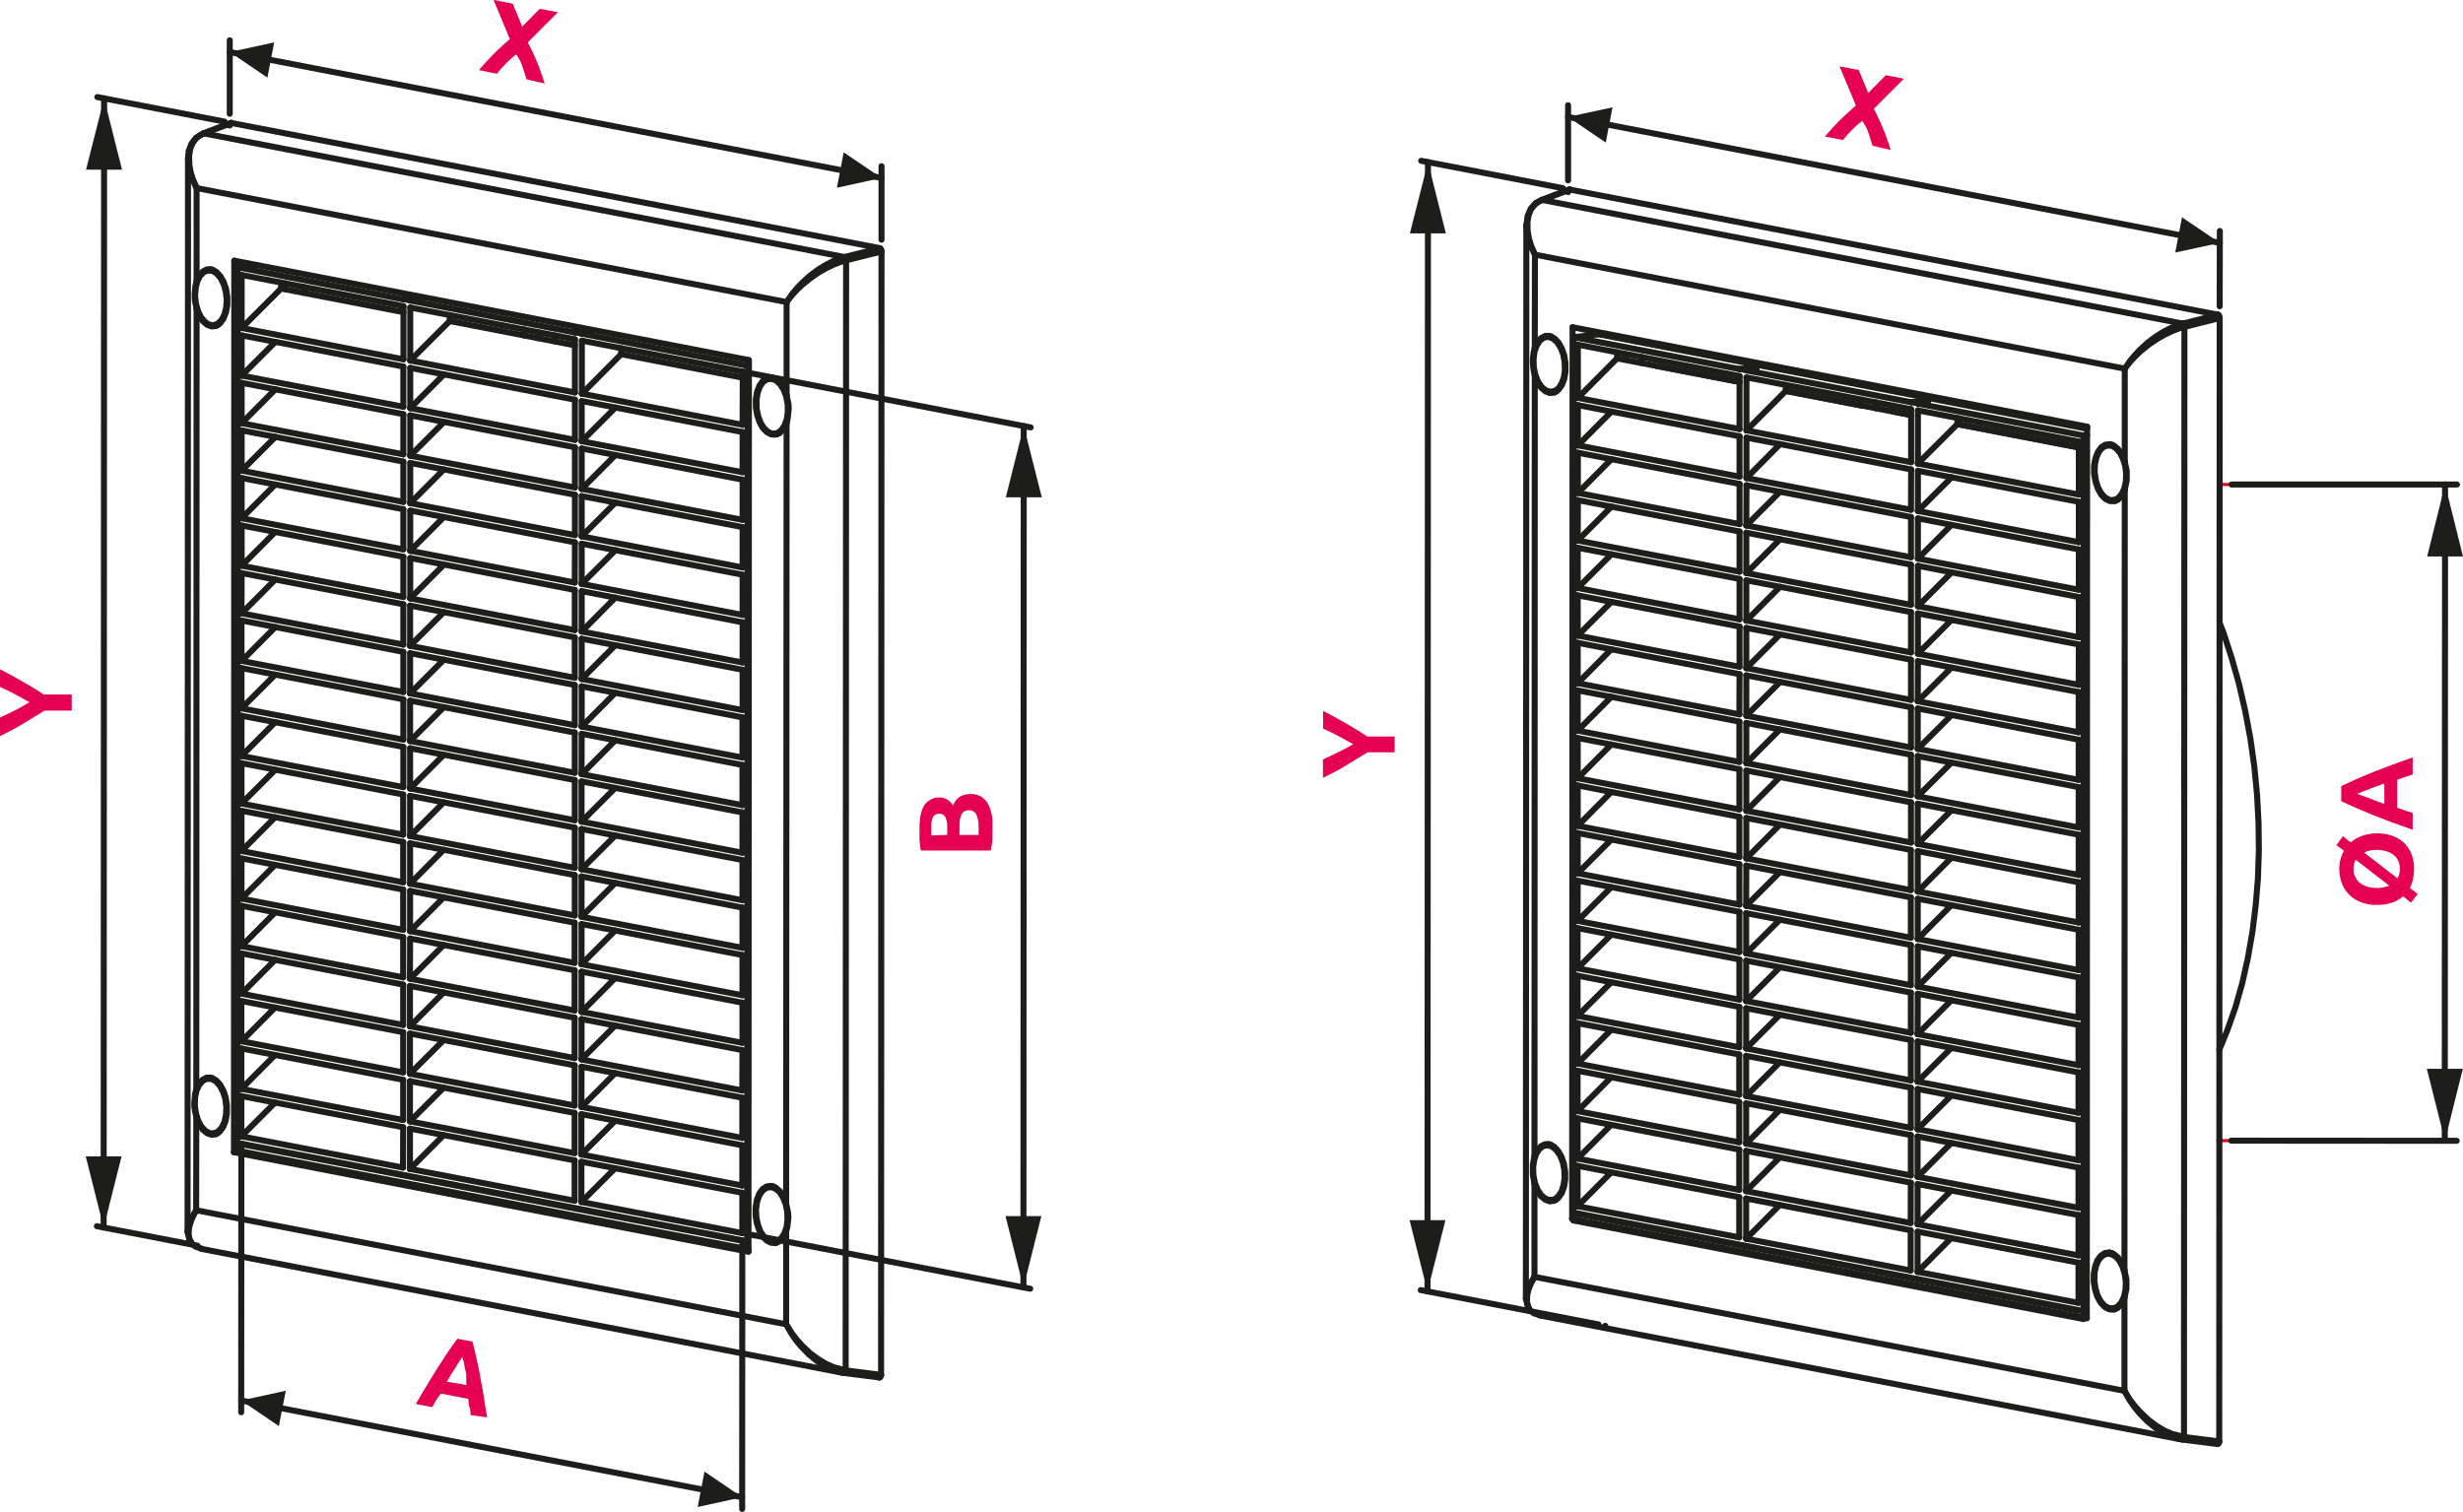 <svg xmlns="http://www.w3.org/2000/svg" width="57.67mm" height="35.41mm" viewBox="0 0 163.48 100.37"><defs><style>.cls-1{fill:#e50051;}.cls-2,.cls-4{fill:none;stroke-linecap:round;stroke-linejoin:round;}.cls-2{stroke:#1d1d1b;stroke-width:0.4px;}.cls-3{fill:#1d1d1b;}.cls-4{stroke:#e30c13;stroke-width:0.21px;}</style></defs><g id="Warstwa_2" data-name="Warstwa 2"><g id="Warstwa_1-2" data-name="Warstwa 1"><path class="cls-1" d="M3,47.67l-1-.55c-.32-.17-.65-.33-1-.48V45.46c.52.26,1,.53,1.49.81s1,.58,1.45.89H5.81v1.07H4c-.48.31-1,.61-1.45.89s-1,.55-1.5.81V48.69c.33-.15.66-.31,1-.48A10.33,10.33,0,0,0,3,47.67Z" transform="translate(-1.05 -1.06)"/><line class="cls-2" x1="13.11" y1="82.69" x2="6.43" y2="81.4"/><line class="cls-2" x1="14.91" y1="8.07" x2="6.46" y2="6.44"/><line class="cls-2" x1="6.88" y1="81.49" x2="6.91" y2="6.52"/><polyline class="cls-3" points="6.88 81.49 8.07 76.76 5.69 76.76"/><polyline class="cls-3" points="6.91 6.53 5.71 11.26 8.1 11.26"/><line class="cls-2" x1="58.36" y1="91.44" x2="58.36" y2="91.44"/><line class="cls-2" x1="15.36" y1="8.16" x2="15.36" y2="8.16"/><path class="cls-1" d="M36,6.32c-.09-.28-.18-.57-.28-.87a2.88,2.88,0,0,0-.41-.78l-.3.24-.36.34-.36.38c-.11.13-.19.24-.25.32l-1.2-.24c.27-.32.57-.65.91-1s.72-.69,1.14-1.06l-1.08-2.6,1.27.25.63,1.52,1.17-1.18,1.2.23-2,2a16.7,16.7,0,0,1,.72,1.56c.17.47.31.85.4,1.17Z" transform="translate(-1.05 -1.06)"/><line class="cls-2" x1="15.25" y1="7.55" x2="15.25" y2="2.67"/><line class="cls-2" x1="58.51" y1="15.91" x2="58.51" y2="11.03"/><line class="cls-2" x1="15.25" y1="3.45" x2="58.51" y2="11.81"/><polyline class="cls-3" points="15.25 3.45 17.75 5.15 18.2 2.81"/><polyline class="cls-3" points="58.51 11.81 56 10.11 55.55 12.46"/><line class="cls-2" x1="15.25" y1="8.33" x2="15.25" y2="8.33"/><line class="cls-2" x1="58.51" y1="16.69" x2="58.51" y2="16.69"/><path class="cls-1" d="M66.92,55.94q0,.39,0,.78a4.65,4.65,0,0,1-.11.8H62.17a7.07,7.07,0,0,1-.09-.72c0-.26,0-.5,0-.73a5.31,5.31,0,0,1,.06-.83,2.44,2.44,0,0,1,.22-.66,1.21,1.21,0,0,1,.42-.42,1.15,1.15,0,0,1,.64-.16,1,1,0,0,1,.89.55,1.15,1.15,0,0,1,.47-.62,1.47,1.47,0,0,1,.67-.16,1.27,1.27,0,0,1,1.12.55A2.85,2.85,0,0,1,66.92,55.94Zm-3,.54V56a1.51,1.51,0,0,0-.13-.71.44.44,0,0,0-.41-.21.41.41,0,0,0-.4.22,1.37,1.37,0,0,0-.12.64v.3c0,.1,0,.2,0,.28Zm.81,0H66a2,2,0,0,0,0-.25,2.91,2.91,0,0,0,0-.31,1.89,1.89,0,0,0-.14-.77.51.51,0,0,0-.51-.3.51.51,0,0,0-.47.25,1.51,1.51,0,0,0-.14.71Z" transform="translate(-1.05 -1.06)"/><line class="cls-2" x1="49.72" y1="81.94" x2="68.38" y2="85.55"/><line class="cls-2" x1="49.75" y1="24.76" x2="68.41" y2="28.37"/><line class="cls-2" x1="67.93" y1="85.46" x2="67.95" y2="28.28"/><polyline class="cls-3" points="67.93 85.46 69.12 80.73 66.74 80.73"/><polyline class="cls-3" points="67.95 28.28 66.76 33.01 69.15 33.01"/><line class="cls-2" x1="49.27" y1="81.86" x2="49.27" y2="81.86"/><line class="cls-2" x1="49.29" y1="24.67" x2="49.29" y2="24.67"/><path class="cls-1" d="M32.28,95c0-.18,0-.36-.07-.54s-.05-.36-.08-.54l-1.82-.35L30,94l-.26.47-1.09-.21c.27-.47.53-.9.77-1.3s.47-.77.69-1.12l.65-1c.22-.31.43-.62.65-.91l1,.19c.09.36.18.72.26,1.09s.17.75.24,1.16.16.83.23,1.29.16,1,.24,1.49Zm-.57-3.86c0,.06-.08.15-.15.26s-.15.23-.23.37l-.3.47-.32.54L32,93,32,92.39c0-.19-.07-.37-.1-.54s-.05-.31-.08-.43A2.6,2.6,0,0,0,31.71,91.12Z" transform="translate(-1.05 -1.06)"/><line class="cls-2" x1="49.27" y1="82.64" x2="49.26" y2="100.17"/><line class="cls-2" x1="16.02" y1="76.21" x2="16.01" y2="93.75"/><line class="cls-2" x1="49.26" y1="99.39" x2="16.01" y2="92.97"/><polyline class="cls-3" points="49.26 99.39 46.76 97.69 46.31 100.04"/><polyline class="cls-3" points="16.01 92.97 18.51 94.67 18.97 92.32"/><line class="cls-2" x1="49.27" y1="81.86" x2="49.27" y2="81.86"/><line class="cls-2" x1="16.02" y1="75.43" x2="16.02" y2="75.43"/><line class="cls-2" x1="14.18" y1="21.59" x2="14.49" y2="21.56"/><line class="cls-2" x1="14.15" y1="17.92" x2="13.84" y2="17.94"/><line class="cls-2" x1="14.15" y1="75.25" x2="14.46" y2="75.22"/><line class="cls-2" x1="14.12" y1="71.58" x2="13.81" y2="71.6"/><line class="cls-2" x1="51.4" y1="82.45" x2="51.71" y2="82.41"/><line class="cls-2" x1="51.37" y1="78.77" x2="51.06" y2="78.8"/><line class="cls-2" x1="51.42" y1="28.79" x2="51.73" y2="28.75"/><line class="cls-2" x1="51.39" y1="25.11" x2="51.08" y2="25.14"/><polyline class="cls-2" points="54.55 90.52 55.05 90.83 55.58 91.03 56.08 91.14"/><line class="cls-2" x1="13.35" y1="82.9" x2="55.87" y2="91.12"/><line class="cls-2" x1="55.99" y1="91.14" x2="58.37" y2="91.44"/><polyline class="cls-2" points="12.53 10.02 12.53 10.03 12.48 10.56"/><polyline class="cls-2" points="13.49 8.86 13.01 9.14 12.7 9.55 12.53 10.02"/><line class="cls-2" x1="12.48" y1="10.55" x2="12.45" y2="81.78"/><line class="cls-2" x1="15.32" y1="8.16" x2="13.47" y2="8.86"/><line class="cls-2" x1="12.45" y1="81.78" x2="12.59" y2="82.37"/><polyline class="cls-2" points="14.99 19.39 14.86 18.9 14.66 18.48 14.4 18.17 14.12 17.98 13.82 17.94 13.54 18.05 13.29 18.3 13.1 18.66 12.99 19.11 12.95 19.62 13 20.14 13.14 20.63 13.34 21.05 13.6 21.36 13.88 21.55 14.18 21.59 14.46 21.48 14.71 21.23 14.9 20.87 15.01 20.42 15.05 19.91 14.99 19.39"/><polyline class="cls-2" points="14.34 71.79 14.05 71.63 13.75 71.61 13.47 71.74 13.23 72.01 13.05 72.39 12.95 72.85 12.93 73.36 13 73.88 13.14 74.36 13.35 74.76 13.62 75.06 13.91 75.22 14.2 75.24 14.48 75.11 14.72 74.85 14.9 74.47 15 74 15.02 73.49 14.96 72.97 14.81 72.49 14.6 72.09 14.34 71.79"/><polyline class="cls-2" points="38.62 22.15 39.27 22.08 38.81 21.99"/><line class="cls-2" x1="38.16" y1="22.07" x2="27.23" y2="19.95"/><line class="cls-2" x1="27.23" y1="19.95" x2="27.89" y2="19.88"/><line class="cls-2" x1="27.89" y1="19.88" x2="27.43" y2="19.79"/><polyline class="cls-2" points="26.78 19.87 15.78 17.74 17.05 17.59"/><polyline class="cls-2" points="49.7 24.27 49.62 24.28 38.62 22.15"/><polyline class="cls-2" points="49.68 82.92 49.59 82.92 49.62 24.28"/><line class="cls-2" x1="38.62" y1="22.61" x2="49.3" y2="24.67"/><line class="cls-2" x1="38.62" y1="26.13" x2="38.62" y2="22.61"/><line class="cls-2" x1="49.29" y1="28.2" x2="38.62" y2="26.13"/><line class="cls-2" x1="49.29" y1="28.2" x2="49.3" y2="24.67"/><line class="cls-2" x1="38.62" y1="26.62" x2="49.29" y2="28.68"/><line class="cls-2" x1="38.61" y1="29.29" x2="38.61" y2="26.62"/><line class="cls-2" x1="49.29" y1="31.35" x2="38.61" y2="29.29"/><line class="cls-2" x1="49.29" y1="31.35" x2="49.29" y2="28.68"/><line class="cls-2" x1="38.61" y1="29.77" x2="49.29" y2="31.84"/><line class="cls-2" x1="38.61" y1="32.45" x2="38.61" y2="29.77"/><line class="cls-2" x1="49.29" y1="34.51" x2="38.61" y2="32.45"/><line class="cls-2" x1="49.29" y1="34.51" x2="49.29" y2="31.84"/><line class="cls-2" x1="38.61" y1="32.93" x2="49.29" y2="34.99"/><line class="cls-2" x1="38.61" y1="35.6" x2="38.61" y2="32.93"/><line class="cls-2" x1="49.29" y1="37.67" x2="38.61" y2="35.6"/><line class="cls-2" x1="49.29" y1="37.67" x2="49.29" y2="34.99"/><line class="cls-2" x1="38.61" y1="36.09" x2="49.29" y2="38.15"/><line class="cls-2" x1="38.61" y1="38.76" x2="38.61" y2="36.09"/><line class="cls-2" x1="49.29" y1="40.82" x2="38.61" y2="38.76"/><line class="cls-2" x1="49.29" y1="40.82" x2="49.29" y2="38.15"/><line class="cls-2" x1="38.61" y1="39.24" x2="49.29" y2="41.31"/><line class="cls-2" x1="38.61" y1="41.92" x2="38.61" y2="39.24"/><line class="cls-2" x1="49.29" y1="43.98" x2="38.61" y2="41.92"/><line class="cls-2" x1="49.29" y1="43.98" x2="49.29" y2="41.31"/><line class="cls-2" x1="38.61" y1="42.4" x2="49.29" y2="44.46"/><line class="cls-2" x1="38.61" y1="45.07" x2="38.61" y2="42.4"/><line class="cls-2" x1="49.29" y1="47.14" x2="38.61" y2="45.07"/><line class="cls-2" x1="49.29" y1="47.14" x2="49.29" y2="44.46"/><line class="cls-2" x1="38.61" y1="45.56" x2="49.28" y2="47.62"/><line class="cls-2" x1="38.61" y1="48.23" x2="38.61" y2="45.56"/><line class="cls-2" x1="49.28" y1="50.29" x2="38.61" y2="48.23"/><line class="cls-2" x1="49.28" y1="50.29" x2="49.28" y2="47.62"/><line class="cls-2" x1="38.61" y1="48.71" x2="49.28" y2="50.78"/><line class="cls-2" x1="38.6" y1="51.39" x2="38.61" y2="48.71"/><line class="cls-2" x1="49.28" y1="53.45" x2="38.6" y2="51.39"/><line class="cls-2" x1="49.28" y1="53.45" x2="49.28" y2="50.78"/><line class="cls-2" x1="38.6" y1="51.87" x2="49.28" y2="53.93"/><line class="cls-2" x1="38.6" y1="54.54" x2="38.6" y2="51.87"/><line class="cls-2" x1="49.28" y1="56.61" x2="38.6" y2="54.54"/><line class="cls-2" x1="49.28" y1="56.61" x2="49.28" y2="53.93"/><line class="cls-2" x1="38.6" y1="55.03" x2="49.28" y2="57.09"/><line class="cls-2" x1="38.6" y1="57.7" x2="38.6" y2="55.03"/><line class="cls-2" x1="49.28" y1="59.76" x2="38.6" y2="57.7"/><line class="cls-2" x1="49.28" y1="59.76" x2="49.28" y2="57.09"/><line class="cls-2" x1="38.6" y1="58.18" x2="49.28" y2="60.25"/><line class="cls-2" x1="38.6" y1="60.85" x2="38.6" y2="58.18"/><line class="cls-2" x1="49.28" y1="62.92" x2="38.6" y2="60.86"/><line class="cls-2" x1="49.28" y1="62.92" x2="49.28" y2="60.24"/><line class="cls-2" x1="38.6" y1="61.34" x2="49.28" y2="63.4"/><line class="cls-2" x1="38.6" y1="64.01" x2="38.6" y2="61.34"/><line class="cls-2" x1="49.28" y1="66.07" x2="38.6" y2="64.01"/><line class="cls-2" x1="49.28" y1="66.07" x2="49.28" y2="63.4"/><line class="cls-2" x1="38.6" y1="64.5" x2="49.28" y2="66.56"/><line class="cls-2" x1="38.6" y1="67.17" x2="38.6" y2="64.5"/><line class="cls-2" x1="49.28" y1="69.23" x2="38.6" y2="67.17"/><line class="cls-2" x1="49.28" y1="69.23" x2="49.28" y2="66.56"/><line class="cls-2" x1="38.6" y1="67.65" x2="49.28" y2="69.71"/><line class="cls-2" x1="38.6" y1="70.32" x2="38.6" y2="67.65"/><line class="cls-2" x1="49.27" y1="72.39" x2="38.6" y2="70.33"/><line class="cls-2" x1="49.27" y1="72.39" x2="49.28" y2="69.72"/><line class="cls-2" x1="38.6" y1="70.81" x2="49.27" y2="72.87"/><line class="cls-2" x1="38.59" y1="73.48" x2="38.6" y2="70.81"/><line class="cls-2" x1="49.27" y1="75.54" x2="38.6" y2="73.48"/><line class="cls-2" x1="49.27" y1="75.54" x2="49.27" y2="72.87"/><line class="cls-2" x1="38.59" y1="73.96" x2="49.27" y2="76.03"/><line class="cls-2" x1="38.59" y1="76.64" x2="38.59" y2="73.96"/><line class="cls-2" x1="49.27" y1="78.7" x2="38.59" y2="76.64"/><line class="cls-2" x1="49.27" y1="78.7" x2="49.27" y2="76.03"/><line class="cls-2" x1="38.59" y1="77.12" x2="49.27" y2="79.18"/><line class="cls-2" x1="38.59" y1="79.79" x2="38.59" y2="77.12"/><line class="cls-2" x1="49.27" y1="81.86" x2="38.59" y2="79.79"/><line class="cls-2" x1="49.27" y1="81.86" x2="49.27" y2="79.18"/><line class="cls-2" x1="49.27" y1="82.37" x2="49.27" y2="82.34"/><line class="cls-2" x1="16.02" y1="75.92" x2="49.27" y2="82.34"/><line class="cls-2" x1="16.02" y1="75.95" x2="16.02" y2="75.92"/><line class="cls-2" x1="49.27" y1="82.37" x2="16.02" y2="75.95"/><line class="cls-2" x1="38.16" y1="26.05" x2="38.16" y2="22.52"/><line class="cls-2" x1="27.23" y1="20.41" x2="38.16" y2="22.52"/><line class="cls-2" x1="27.23" y1="20.41" x2="27.23" y2="23.93"/><line class="cls-2" x1="38.16" y1="26.05" x2="27.23" y2="23.93"/><line class="cls-2" x1="38.16" y1="29.2" x2="38.16" y2="26.53"/><line class="cls-2" x1="27.23" y1="24.42" x2="38.16" y2="26.53"/><line class="cls-2" x1="27.23" y1="24.42" x2="27.23" y2="27.09"/><line class="cls-2" x1="38.16" y1="29.2" x2="27.23" y2="27.09"/><line class="cls-2" x1="38.16" y1="32.36" x2="38.16" y2="29.69"/><line class="cls-2" x1="27.23" y1="27.57" x2="38.16" y2="29.69"/><line class="cls-2" x1="27.23" y1="27.57" x2="27.23" y2="30.25"/><line class="cls-2" x1="38.16" y1="32.36" x2="27.23" y2="30.25"/><line class="cls-2" x1="38.16" y1="35.52" x2="38.16" y2="32.84"/><line class="cls-2" x1="27.23" y1="30.73" x2="38.16" y2="32.84"/><line class="cls-2" x1="27.23" y1="30.73" x2="27.23" y2="33.4"/><line class="cls-2" x1="38.16" y1="35.52" x2="27.23" y2="33.4"/><line class="cls-2" x1="38.15" y1="38.67" x2="38.16" y2="36"/><line class="cls-2" x1="27.23" y1="33.89" x2="38.16" y2="36"/><line class="cls-2" x1="27.23" y1="33.89" x2="27.23" y2="36.56"/><line class="cls-2" x1="38.15" y1="38.67" x2="27.23" y2="36.56"/><line class="cls-2" x1="38.15" y1="41.83" x2="38.15" y2="39.16"/><line class="cls-2" x1="27.23" y1="37.04" x2="38.15" y2="39.16"/><line class="cls-2" x1="27.23" y1="37.04" x2="27.23" y2="39.72"/><line class="cls-2" x1="38.15" y1="41.83" x2="27.22" y2="39.72"/><line class="cls-2" x1="38.15" y1="44.99" x2="38.15" y2="42.31"/><line class="cls-2" x1="27.22" y1="40.2" x2="38.15" y2="42.31"/><line class="cls-2" x1="27.22" y1="40.2" x2="27.22" y2="42.87"/><line class="cls-2" x1="38.15" y1="44.99" x2="27.22" y2="42.87"/><line class="cls-2" x1="38.15" y1="48.14" x2="38.15" y2="45.47"/><line class="cls-2" x1="27.22" y1="43.36" x2="38.15" y2="45.47"/><line class="cls-2" x1="27.22" y1="43.36" x2="27.22" y2="46.03"/><line class="cls-2" x1="38.15" y1="48.14" x2="27.22" y2="46.03"/><line class="cls-2" x1="38.15" y1="51.3" x2="38.15" y2="48.62"/><line class="cls-2" x1="27.22" y1="46.51" x2="38.15" y2="48.63"/><line class="cls-2" x1="27.22" y1="46.51" x2="27.22" y2="49.19"/><line class="cls-2" x1="38.15" y1="51.3" x2="27.22" y2="49.19"/><line class="cls-2" x1="38.15" y1="54.45" x2="38.15" y2="51.78"/><line class="cls-2" x1="27.22" y1="49.67" x2="38.15" y2="51.78"/><line class="cls-2" x1="27.22" y1="49.67" x2="27.22" y2="52.34"/><line class="cls-2" x1="38.15" y1="54.45" x2="27.22" y2="52.34"/><line class="cls-2" x1="38.15" y1="57.61" x2="38.15" y2="54.94"/><line class="cls-2" x1="27.22" y1="52.83" x2="38.15" y2="54.94"/><line class="cls-2" x1="27.22" y1="52.83" x2="27.22" y2="55.5"/><line class="cls-2" x1="38.15" y1="57.61" x2="27.22" y2="55.5"/><line class="cls-2" x1="38.15" y1="60.77" x2="38.15" y2="58.09"/><line class="cls-2" x1="27.22" y1="55.98" x2="38.15" y2="58.09"/><line class="cls-2" x1="27.22" y1="55.98" x2="27.22" y2="58.66"/><line class="cls-2" x1="38.15" y1="60.77" x2="27.22" y2="58.66"/><line class="cls-2" x1="38.14" y1="63.92" x2="38.14" y2="61.25"/><line class="cls-2" x1="27.22" y1="59.14" x2="38.14" y2="61.25"/><line class="cls-2" x1="27.22" y1="59.14" x2="27.22" y2="61.81"/><line class="cls-2" x1="38.14" y1="63.92" x2="27.22" y2="61.81"/><line class="cls-2" x1="38.14" y1="67.08" x2="38.14" y2="64.41"/><line class="cls-2" x1="27.22" y1="62.3" x2="38.14" y2="64.41"/><line class="cls-2" x1="27.22" y1="62.3" x2="27.21" y2="64.97"/><line class="cls-2" x1="38.14" y1="67.08" x2="27.21" y2="64.97"/><line class="cls-2" x1="38.14" y1="70.24" x2="38.14" y2="67.56"/><line class="cls-2" x1="27.21" y1="65.45" x2="38.14" y2="67.56"/><line class="cls-2" x1="27.21" y1="65.45" x2="27.21" y2="68.13"/><line class="cls-2" x1="38.14" y1="70.24" x2="27.21" y2="68.13"/><line class="cls-2" x1="38.14" y1="73.39" x2="38.14" y2="70.72"/><line class="cls-2" x1="27.21" y1="68.61" x2="38.14" y2="70.72"/><line class="cls-2" x1="27.21" y1="68.61" x2="27.21" y2="71.28"/><line class="cls-2" x1="38.14" y1="73.39" x2="27.21" y2="71.28"/><line class="cls-2" x1="38.14" y1="76.55" x2="38.14" y2="73.88"/><line class="cls-2" x1="27.21" y1="71.77" x2="38.14" y2="73.88"/><line class="cls-2" x1="27.21" y1="71.77" x2="27.21" y2="74.44"/><line class="cls-2" x1="38.14" y1="76.55" x2="27.21" y2="74.44"/><line class="cls-2" x1="38.14" y1="79.71" x2="38.14" y2="77.03"/><line class="cls-2" x1="27.21" y1="74.92" x2="38.14" y2="77.03"/><line class="cls-2" x1="27.21" y1="74.92" x2="27.21" y2="77.6"/><line class="cls-2" x1="38.14" y1="79.71" x2="27.21" y2="77.6"/><line class="cls-2" x1="15.78" y1="17.74" x2="15.75" y2="76.38"/><line class="cls-2" x1="26.78" y1="19.85" x2="26.78" y2="19.87"/><line class="cls-2" x1="27.23" y1="19.94" x2="26.78" y2="19.85"/><line class="cls-2" x1="27.23" y1="19.94" x2="27.23" y2="19.95"/><line class="cls-2" x1="38.16" y1="22.07" x2="38.16" y2="22.05"/><line class="cls-2" x1="38.62" y1="22.14" x2="38.16" y2="22.05"/><line class="cls-2" x1="38.62" y1="22.15" x2="38.62" y2="22.14"/><line class="cls-2" x1="15.75" y1="76.38" x2="49.59" y2="82.92"/><line class="cls-2" x1="26.78" y1="23.85" x2="16.04" y2="21.77"/><line class="cls-2" x1="26.78" y1="20.32" x2="26.78" y2="23.85"/><line class="cls-2" x1="16.04" y1="18.25" x2="26.78" y2="20.32"/><line class="cls-2" x1="16.04" y1="21.77" x2="16.04" y2="18.25"/><line class="cls-2" x1="26.77" y1="27" x2="16.04" y2="24.93"/><line class="cls-2" x1="26.77" y1="24.33" x2="26.77" y2="27"/><line class="cls-2" x1="16.04" y1="22.26" x2="26.77" y2="24.33"/><line class="cls-2" x1="16.04" y1="24.93" x2="16.04" y2="22.26"/><line class="cls-2" x1="26.77" y1="30.16" x2="16.04" y2="28.09"/><line class="cls-2" x1="26.77" y1="27.49" x2="26.77" y2="30.16"/><line class="cls-2" x1="16.04" y1="25.41" x2="26.77" y2="27.49"/><line class="cls-2" x1="16.04" y1="28.09" x2="16.04" y2="25.41"/><line class="cls-2" x1="26.77" y1="33.32" x2="16.04" y2="31.24"/><line class="cls-2" x1="26.77" y1="30.64" x2="26.77" y2="33.32"/><line class="cls-2" x1="16.04" y1="28.57" x2="26.77" y2="30.64"/><line class="cls-2" x1="16.04" y1="31.24" x2="16.04" y2="28.57"/><line class="cls-2" x1="26.77" y1="36.47" x2="16.04" y2="34.4"/><line class="cls-2" x1="26.77" y1="33.8" x2="26.77" y2="36.47"/><line class="cls-2" x1="16.04" y1="31.73" x2="26.77" y2="33.8"/><line class="cls-2" x1="16.04" y1="34.4" x2="16.04" y2="31.72"/><line class="cls-2" x1="26.77" y1="39.63" x2="16.03" y2="37.55"/><line class="cls-2" x1="26.77" y1="36.96" x2="26.77" y2="39.63"/><line class="cls-2" x1="16.04" y1="34.88" x2="26.77" y2="36.96"/><line class="cls-2" x1="16.04" y1="37.55" x2="16.04" y2="34.88"/><line class="cls-2" x1="26.77" y1="42.79" x2="16.03" y2="40.71"/><line class="cls-2" x1="26.77" y1="40.11" x2="26.77" y2="42.79"/><line class="cls-2" x1="16.04" y1="38.04" x2="26.77" y2="40.11"/><line class="cls-2" x1="16.03" y1="40.71" x2="16.04" y2="38.04"/><line class="cls-2" x1="26.77" y1="45.94" x2="16.03" y2="43.87"/><line class="cls-2" x1="26.77" y1="43.27" x2="26.77" y2="45.94"/><line class="cls-2" x1="16.03" y1="41.19" x2="26.77" y2="43.27"/><line class="cls-2" x1="16.03" y1="43.87" x2="16.03" y2="41.19"/><line class="cls-2" x1="26.77" y1="49.1" x2="16.03" y2="47.02"/><line class="cls-2" x1="26.77" y1="46.42" x2="26.77" y2="49.1"/><line class="cls-2" x1="16.03" y1="44.35" x2="26.77" y2="46.42"/><line class="cls-2" x1="16.03" y1="47.02" x2="16.03" y2="44.35"/><line class="cls-2" x1="26.77" y1="52.25" x2="16.03" y2="50.18"/><line class="cls-2" x1="26.77" y1="49.58" x2="26.77" y2="52.25"/><line class="cls-2" x1="16.03" y1="47.51" x2="26.77" y2="49.58"/><line class="cls-2" x1="16.03" y1="50.18" x2="16.03" y2="47.51"/><line class="cls-2" x1="26.76" y1="55.41" x2="16.03" y2="53.34"/><line class="cls-2" x1="26.76" y1="52.74" x2="26.76" y2="55.41"/><line class="cls-2" x1="16.03" y1="50.66" x2="26.76" y2="52.74"/><line class="cls-2" x1="16.03" y1="53.34" x2="16.03" y2="50.66"/><line class="cls-2" x1="26.76" y1="58.57" x2="16.03" y2="56.49"/><line class="cls-2" x1="26.76" y1="55.89" x2="26.76" y2="58.57"/><line class="cls-2" x1="16.03" y1="53.82" x2="26.76" y2="55.89"/><line class="cls-2" x1="16.03" y1="56.49" x2="16.03" y2="53.82"/><line class="cls-2" x1="26.76" y1="61.73" x2="16.03" y2="59.65"/><line class="cls-2" x1="26.76" y1="59.05" x2="26.76" y2="61.72"/><line class="cls-2" x1="16.03" y1="56.98" x2="26.76" y2="59.05"/><line class="cls-2" x1="16.03" y1="59.65" x2="16.03" y2="56.98"/><line class="cls-2" x1="26.76" y1="64.88" x2="16.03" y2="62.81"/><line class="cls-2" x1="26.76" y1="62.21" x2="26.76" y2="64.88"/><line class="cls-2" x1="16.03" y1="60.13" x2="26.76" y2="62.21"/><line class="cls-2" x1="16.03" y1="62.81" x2="16.03" y2="60.13"/><line class="cls-2" x1="26.76" y1="68.04" x2="16.02" y2="65.96"/><line class="cls-2" x1="26.76" y1="65.36" x2="26.76" y2="68.04"/><line class="cls-2" x1="16.03" y1="63.29" x2="26.76" y2="65.36"/><line class="cls-2" x1="16.02" y1="65.96" x2="16.03" y2="63.29"/><line class="cls-2" x1="26.76" y1="71.19" x2="16.02" y2="69.12"/><line class="cls-2" x1="26.76" y1="68.52" x2="26.76" y2="71.19"/><line class="cls-2" x1="16.02" y1="66.45" x2="26.76" y2="68.52"/><line class="cls-2" x1="16.02" y1="69.12" x2="16.02" y2="66.45"/><line class="cls-2" x1="26.76" y1="74.35" x2="16.02" y2="72.28"/><line class="cls-2" x1="26.76" y1="71.68" x2="26.76" y2="74.35"/><line class="cls-2" x1="16.02" y1="69.6" x2="26.76" y2="71.68"/><line class="cls-2" x1="16.02" y1="72.28" x2="16.02" y2="69.6"/><line class="cls-2" x1="26.75" y1="77.51" x2="16.02" y2="75.43"/><line class="cls-2" x1="26.76" y1="74.83" x2="26.75" y2="77.51"/><line class="cls-2" x1="16.02" y1="72.76" x2="26.76" y2="74.83"/><line class="cls-2" x1="16.02" y1="75.43" x2="16.02" y2="72.76"/><polyline class="cls-2" points="38.62 26.14 41.23 23.51 49.3 25.07"/><line class="cls-2" x1="38.61" y1="29.29" x2="40.85" y2="27.05"/><line class="cls-2" x1="38.61" y1="32.45" x2="40.85" y2="30.2"/><line class="cls-2" x1="38.61" y1="35.6" x2="40.85" y2="33.36"/><line class="cls-2" x1="38.61" y1="38.76" x2="40.85" y2="36.52"/><line class="cls-2" x1="38.61" y1="41.92" x2="40.84" y2="39.67"/><line class="cls-2" x1="38.61" y1="45.07" x2="40.84" y2="42.83"/><line class="cls-2" x1="38.61" y1="48.23" x2="40.84" y2="45.99"/><line class="cls-2" x1="38.61" y1="51.39" x2="40.84" y2="49.14"/><line class="cls-2" x1="38.6" y1="54.54" x2="40.84" y2="52.3"/><line class="cls-2" x1="38.6" y1="57.7" x2="40.84" y2="55.46"/><line class="cls-2" x1="38.6" y1="60.85" x2="40.84" y2="58.61"/><line class="cls-2" x1="38.6" y1="64.01" x2="40.83" y2="61.77"/><line class="cls-2" x1="38.6" y1="67.17" x2="40.83" y2="64.93"/><line class="cls-2" x1="38.6" y1="70.32" x2="40.83" y2="68.08"/><line class="cls-2" x1="38.6" y1="73.48" x2="40.83" y2="71.24"/><line class="cls-2" x1="38.59" y1="76.64" x2="40.83" y2="74.4"/><line class="cls-2" x1="38.59" y1="79.79" x2="40.83" y2="77.55"/><line class="cls-2" x1="16.02" y1="75.95" x2="16.12" y2="75.94"/><line class="cls-2" x1="38.82" y1="21.99" x2="38.16" y2="22.05"/><line class="cls-2" x1="38.62" y1="22.14" x2="39.27" y2="22.08"/><line class="cls-2" x1="41.23" y1="23.12" x2="41.23" y2="23.51"/><line class="cls-2" x1="27.23" y1="23.93" x2="29.85" y2="21.31"/><line class="cls-2" x1="29.85" y1="21.31" x2="38.16" y2="22.92"/><line class="cls-2" x1="27.23" y1="27.09" x2="29.47" y2="24.85"/><line class="cls-2" x1="27.23" y1="30.25" x2="29.47" y2="28.01"/><line class="cls-2" x1="27.23" y1="33.4" x2="29.46" y2="31.16"/><line class="cls-2" x1="27.23" y1="36.56" x2="29.46" y2="34.32"/><line class="cls-2" x1="27.23" y1="39.72" x2="29.46" y2="37.48"/><line class="cls-2" x1="27.22" y1="42.87" x2="29.46" y2="40.63"/><line class="cls-2" x1="27.22" y1="46.03" x2="29.46" y2="43.79"/><line class="cls-2" x1="27.22" y1="49.19" x2="29.46" y2="46.94"/><line class="cls-2" x1="27.22" y1="52.34" x2="29.46" y2="50.1"/><line class="cls-2" x1="27.22" y1="55.5" x2="29.45" y2="53.26"/><line class="cls-2" x1="27.22" y1="58.66" x2="29.45" y2="56.41"/><line class="cls-2" x1="27.22" y1="61.81" x2="29.45" y2="59.57"/><line class="cls-2" x1="27.22" y1="64.97" x2="29.45" y2="62.73"/><line class="cls-2" x1="27.21" y1="68.13" x2="29.45" y2="65.88"/><line class="cls-2" x1="27.21" y1="71.28" x2="29.45" y2="69.04"/><line class="cls-2" x1="27.21" y1="74.44" x2="29.45" y2="72.2"/><line class="cls-2" x1="27.21" y1="77.6" x2="29.45" y2="75.35"/><line class="cls-2" x1="27.89" y1="19.88" x2="27.24" y2="19.94"/><line class="cls-2" x1="26.78" y1="19.85" x2="27.43" y2="19.79"/><line class="cls-2" x1="29.85" y1="20.92" x2="29.85" y2="21.31"/><line class="cls-2" x1="16.04" y1="21.77" x2="18.66" y2="19.15"/><line class="cls-2" x1="18.66" y1="19.15" x2="26.78" y2="20.72"/><line class="cls-2" x1="16.04" y1="24.93" x2="18.28" y2="22.69"/><line class="cls-2" x1="16.04" y1="28.09" x2="18.28" y2="25.84"/><line class="cls-2" x1="16.04" y1="31.24" x2="18.28" y2="29"/><line class="cls-2" x1="16.04" y1="34.4" x2="18.27" y2="32.16"/><line class="cls-2" x1="16.04" y1="37.55" x2="18.27" y2="35.31"/><line class="cls-2" x1="16.04" y1="40.71" x2="18.27" y2="38.47"/><line class="cls-2" x1="16.04" y1="43.87" x2="18.27" y2="41.63"/><line class="cls-2" x1="16.03" y1="47.02" x2="18.27" y2="44.78"/><line class="cls-2" x1="16.03" y1="50.18" x2="18.27" y2="47.94"/><line class="cls-2" x1="16.03" y1="53.34" x2="18.27" y2="51.1"/><line class="cls-2" x1="16.03" y1="56.49" x2="18.26" y2="54.25"/><line class="cls-2" x1="16.03" y1="59.65" x2="18.26" y2="57.41"/><line class="cls-2" x1="16.03" y1="62.81" x2="18.26" y2="60.57"/><line class="cls-2" x1="16.03" y1="65.96" x2="18.26" y2="63.72"/><line class="cls-2" x1="16.03" y1="69.12" x2="18.26" y2="66.88"/><line class="cls-2" x1="16.02" y1="72.28" x2="18.26" y2="70.03"/><line class="cls-2" x1="16.02" y1="75.43" x2="18.26" y2="73.19"/><line class="cls-2" x1="18.66" y1="18.75" x2="18.66" y2="19.15"/><polyline class="cls-2" points="50.87 78.85 51.16 78.8 51.46 78.9 51.74 79.13 51.97 79.49 52.15 79.94 52.25 80.44 52.27 80.96 52.21 81.45 52.06 81.88 51.85 82.2 51.59 82.4 51.3 82.45 51 82.35 50.72 82.11 50.48 81.76 50.31 81.31 50.2 80.8 50.18 80.28 50.25 79.79 50.39 79.37 50.61 79.05 50.87 78.85"/><polyline class="cls-2" points="51.2 25.14 51.5 25.25 51.77 25.49 52.01 25.86 52.18 26.31 52.28 26.82 52.29 27.34 52.22 27.83 52.07 28.25 51.85 28.56 51.59 28.75 51.3 28.79 51 28.68 50.72 28.43 50.49 28.07 50.32 27.61 50.22 27.1 50.21 26.59 50.28 26.1 50.43 25.68 50.64 25.36 50.91 25.18 51.2 25.14"/><polyline class="cls-2" points="56.16 17.28 55.77 17.39 55.36 17.55 54.87 17.78 54.36 18.07 53.82 18.44 53.26 18.89 52.9 19.23 52.57 19.59 52.21 20.05 52.55 19.55 52.86 19.17 53.21 18.8 53.75 18.31 54.28 17.91 54.78 17.6 55.26 17.35 56.05 17.06"/><polyline class="cls-2" points="56.16 17.28 56.15 17.2 56.12 17.14 56.09 17.09 56.05 17.06"/><line class="cls-2" x1="52.18" y1="87.91" x2="52.18" y2="81.73"/><polyline class="cls-2" points="52.18 79.89 52.31 80.51 52.33 80.83 52.26 81.45 52.18 81.73"/><line class="cls-2" x1="52.18" y1="79.89" x2="52.21" y2="28.07"/><polyline class="cls-2" points="52.21 26.23 52.34 26.85 52.35 27.17 52.28 27.79 52.21 28.07"/><line class="cls-2" x1="52.21" y1="26.23" x2="52.21" y2="20.05"/><line class="cls-2" x1="56.13" y1="90.97" x2="56.16" y2="17.28"/><polyline class="cls-2" points="52.18 87.91 52.54 88.48 52.87 88.91 53.23 89.32 53.78 89.84 54.33 90.24 54.84 90.54 55.33 90.76 56.13 90.97"/><line class="cls-2" x1="56.05" y1="17.06" x2="13.53" y2="8.85"/><line class="cls-2" x1="52.21" y1="20.05" x2="13.05" y2="12.48"/><polyline class="cls-2" points="13.53 8.85 13.25 8.99 13.01 9.19 12.79 9.48 12.63 9.86 12.55 10.35 12.57 10.95 12.65 11.4 12.79 11.87 13.05 12.48"/><polyline class="cls-2" points="56.05 17.06 58.4 16.47 58.42 16.48 58.44 16.5 58.46 16.52 58.48 16.54 58.49 16.58 58.5 16.61 58.51 16.65 58.51 16.69"/><line class="cls-2" x1="58.51" y1="16.69" x2="56.16" y2="17.28"/><line class="cls-2" x1="58.48" y1="91.27" x2="58.51" y2="16.69"/><line class="cls-2" x1="56.13" y1="90.97" x2="58.48" y2="91.27"/><line class="cls-2" x1="58.4" y1="16.47" x2="15.36" y2="8.16"/><line class="cls-2" x1="15.36" y1="8.16" x2="13.53" y2="8.85"/><polyline class="cls-2" points="13.03 72.32 13.21 71.94 13.45 71.67 13.73 71.53 14.03 71.55 14.33 71.7 14.6 71.98 14.82 72.38 14.98 72.85 15.06 73.37 15.06 73.9 14.98 74.39 14.82 74.8 14.6 75.11 14.33 75.29 14.03 75.33 13.73 75.22 13.45 74.98 13.21 74.61 13.03 74.16"/><line class="cls-2" x1="13.05" y1="20.5" x2="13.03" y2="72.32"/><polyline class="cls-2" points="13.05 18.66 13.23 18.28 13.47 18.01 13.76 17.87 14.05 17.88 14.35 18.04 14.62 18.32 14.85 18.72 15.01 19.19 15.09 19.71 15.09 20.24 15 20.72 14.84 21.14 14.62 21.45 14.35 21.63 14.05 21.67 13.75 21.56 13.47 21.32 13.23 20.95 13.05 20.5"/><line class="cls-2" x1="13.05" y1="12.48" x2="13.05" y2="18.66"/><polyline class="cls-2" points="52.21 28.07 52.02 28.45 51.78 28.72 51.5 28.85 51.2 28.84 50.9 28.69 50.63 28.41 50.41 28.01 50.25 27.53 50.17 27.02 50.17 26.49 50.25 26 50.41 25.59 50.63 25.28 50.91 25.1 51.2 25.06 51.5 25.17 51.78 25.41 52.03 25.77 52.21 26.23"/><polyline class="cls-2" points="52.18 81.73 52 82.11 51.76 82.38 51.48 82.52 51.18 82.5 50.88 82.35 50.61 82.07 50.39 81.67 50.23 81.2 50.15 80.67 50.15 80.15 50.23 79.67 50.39 79.25 50.61 78.94 50.88 78.76 51.18 78.72 51.48 78.83 51.76 79.07 52 79.44 52.18 79.89"/><line class="cls-2" x1="13.02" y1="80.34" x2="52.18" y2="87.91"/><line class="cls-2" x1="13.03" y1="74.16" x2="13.02" y2="80.34"/><line class="cls-2" x1="49.68" y1="83.09" x2="15.53" y2="76.49"/><line class="cls-2" x1="49.71" y1="23.9" x2="49.68" y2="83.09"/><line class="cls-2" x1="15.55" y1="17.3" x2="49.7" y2="23.9"/><line class="cls-2" x1="15.53" y1="76.49" x2="15.55" y2="17.3"/><line class="cls-2" x1="51.24" y1="25.07" x2="51.1" y2="25.14"/><line class="cls-2" x1="51.44" y1="28.78" x2="51.59" y2="28.83"/><line class="cls-2" x1="35.7" y1="22.44" x2="35.7" y2="22.05"/><line class="cls-2" x1="34.79" y1="21.87" x2="34.79" y2="22.27"/><line class="cls-2" x1="18.96" y1="19.21" x2="18.96" y2="18.81"/><polyline class="cls-2" points="56.02 91.14 56.06 91.13 56.09 91.1 56.12 91.04 56.13 90.97"/><polyline class="cls-2" points="55.85 91.11 55.63 91.06 55.23 90.92 54.75 90.69 54.53 90.55"/><polyline class="cls-2" points="12.66 82.41 12.76 82.58 12.98 82.76 13.39 82.89"/><polyline class="cls-2" points="51.22 78.73 51.12 78.77 51.08 78.8"/><line class="cls-2" x1="51.42" y1="82.44" x2="51.56" y2="82.49"/><line class="cls-2" x1="36.84" y1="22.27" x2="36.84" y2="22.66"/><polyline class="cls-2" points="58.48 91.27 58.48 91.3 58.47 91.34 58.46 91.37 58.44 91.4 58.43 91.42 58.41 91.43 58.39 91.44 58.37 91.44"/><line class="cls-2" x1="15.99" y1="76.43" x2="15.53" y2="76.49"/><line class="cls-2" x1="55.14" y1="90.88" x2="55.19" y2="90.89"/><line class="cls-2" x1="20.14" y1="19.04" x2="20.14" y2="19.43"/><polyline class="cls-2" points="13.05 20.5 12.93 19.88 12.92 19.55 12.98 18.94 13.05 18.66"/><polyline class="cls-2" points="13.99 17.87 13.9 17.91 13.85 17.94"/><line class="cls-2" x1="14.19" y1="21.59" x2="14.33" y2="21.63"/><polyline class="cls-2" points="12.49 10.55 12.48 10.46 12.51 10.28"/><polyline class="cls-2" points="13.03 74.16 12.91 73.54 12.9 73.22 12.95 72.6 13.03 72.32"/><polyline class="cls-2" points="15.33 8.16 15.34 8.16 15.36 8.16"/><line class="cls-2" x1="13.97" y1="71.53" x2="13.83" y2="71.6"/><line class="cls-2" x1="14.17" y1="75.25" x2="14.32" y2="75.29"/><polyline class="cls-2" points="54.53 90.55 54.25 90.37 53.72 89.94 53.18 89.39 52.83 88.97 52.52 88.51 52.18 87.91"/><polyline class="cls-2" points="13.02 80.34 12.77 80.83 12.63 81.2 12.54 81.54 12.52 81.98 12.6 82.33 12.66 82.41"/><polyline class="cls-2" points="13.05 12.48 12.78 11.9 12.62 11.45 12.52 11.02 12.49 10.55"/><polyline class="cls-2" points="12.46 81.78 12.49 81.45 12.59 81.13 12.75 80.79 13.02 80.34"/><line class="cls-4" x1="147.33" y1="32.16" x2="148.52" y2="32.16"/><line class="cls-4" x1="147.31" y1="75.72" x2="148.35" y2="75.72"/><path class="cls-1" d="M161.19,52.47l-.51.17-.52.18v1.86l.52.18.51.17v1.11l-1.42-.51-1.23-.47-1.09-.46c-.35-.15-.69-.3-1-.46v-1l1-.46,1.09-.46,1.23-.47,1.42-.51Zm-3.68,1.28.28.11.42.15.51.2.59.22V53.07l-.59.21-.52.2-.41.16Z" transform="translate(-1.05 -1.06)"/><path class="cls-1" d="M158.81,56.38a3,3,0,0,1,1.07.18,2.07,2.07,0,0,1,1.25,1.25,2.85,2.85,0,0,1,.15.94,2.81,2.81,0,0,1-.07.65A2,2,0,0,1,161,60l.52.4-.44.58-.53-.42a2.23,2.23,0,0,1-.74.42,3,3,0,0,1-1,.15,2.78,2.78,0,0,1-1.08-.19,2.17,2.17,0,0,1-1.25-1.27,2.76,2.76,0,0,1-.16-.91,2.38,2.38,0,0,1,.31-1.22l-.5-.38.43-.59.52.41a2.25,2.25,0,0,1,.74-.43A3,3,0,0,1,158.81,56.38Zm0,3.63a2.07,2.07,0,0,0,.82-.16l-2.22-1.72a1.23,1.23,0,0,0-.15.61,1.19,1.19,0,0,0,.12.54,1.07,1.07,0,0,0,.31.39,1.51,1.51,0,0,0,.49.25A2.08,2.08,0,0,0,158.81,60Zm0-2.53a2,2,0,0,0-.85.17l2.23,1.72a1.33,1.33,0,0,0,.15-.63,1.17,1.17,0,0,0-.11-.53,1,1,0,0,0-.31-.4,1.35,1.35,0,0,0-.48-.24A2.08,2.08,0,0,0,158.81,57.48Z" transform="translate(-1.05 -1.06)"/><line class="cls-2" x1="148.12" y1="32.16" x2="163.08" y2="32.16"/><line class="cls-2" x1="148.1" y1="75.72" x2="163.06" y2="75.73"/><line class="cls-2" x1="162.29" y1="32.16" x2="162.27" y2="75.72"/><polyline class="cls-3" points="162.29 32.16 161.1 36.94 163.48 36.94"/><polyline class="cls-3" points="162.28 75.72 163.47 70.95 161.08 70.95"/><line class="cls-2" x1="147.33" y1="32.16" x2="147.33" y2="32.16"/><line class="cls-2" x1="147.31" y1="75.72" x2="147.31" y2="75.72"/><path class="cls-1" d="M125.34,10.73c-.09-.28-.18-.57-.28-.87a2.88,2.88,0,0,0-.41-.78l-.3.24-.36.34-.36.38-.25.31-1.2-.23c.27-.32.57-.66.91-1s.73-.69,1.14-1.06l-1.08-2.6,1.27.24.63,1.53,1.17-1.18,1.2.23-2,2a16.7,16.7,0,0,1,.72,1.56c.17.47.31.85.4,1.17Z" transform="translate(-1.05 -1.06)"/><line class="cls-2" x1="104.08" y1="11.97" x2="104.08" y2="6.98"/><line class="cls-2" x1="147.33" y1="20.33" x2="147.34" y2="15.33"/><line class="cls-2" x1="104.08" y1="7.76" x2="147.34" y2="16.12"/><polyline class="cls-3" points="104.08 7.76 106.58 9.46 107.03 7.12"/><polyline class="cls-3" points="147.34 16.12 144.83 14.42 144.38 16.76"/><line class="cls-2" x1="104.08" y1="12.75" x2="104.08" y2="12.75"/><line class="cls-2" x1="147.33" y1="21.11" x2="147.33" y2="21.11"/><path class="cls-1" d="M90.87,50.46l-1-.55c-.32-.17-.65-.33-1-.48V48.25c.51.26,1,.53,1.48.81s1,.58,1.45.89h1.82V51h-1.8c-.49.31-1,.6-1.46.89s-1,.55-1.5.81V51.48c.32-.15.65-.31,1-.48S90.54,50.66,90.87,50.46Z" transform="translate(-1.05 -1.06)"/><line class="cls-2" x1="103.74" y1="12.49" x2="94.33" y2="10.67"/><line class="cls-2" x1="106.1" y1="87.92" x2="94.3" y2="85.64"/><line class="cls-2" x1="94.78" y1="10.76" x2="94.75" y2="85.73"/><polyline class="cls-3" points="94.78 10.76 93.58 15.49 95.97 15.49"/><polyline class="cls-3" points="94.75 85.73 95.94 81 93.56 81"/><line class="cls-2" x1="104.19" y1="12.58" x2="104.19" y2="12.58"/><line class="cls-2" x1="106.55" y1="88.01" x2="106.55" y2="88.01"/><line class="cls-2" x1="102.98" y1="79.67" x2="103.29" y2="79.64"/><line class="cls-2" x1="102.95" y1="76" x2="102.64" y2="76.02"/><line class="cls-2" x1="140.23" y1="86.86" x2="140.54" y2="86.83"/><line class="cls-2" x1="140.2" y1="83.19" x2="139.89" y2="83.22"/><line class="cls-2" x1="140.25" y1="33.21" x2="140.56" y2="33.17"/><line class="cls-2" x1="140.22" y1="29.53" x2="139.91" y2="29.56"/><line class="cls-2" x1="103.01" y1="26.01" x2="103.31" y2="25.98"/><line class="cls-2" x1="102.97" y1="22.34" x2="102.67" y2="22.36"/><line class="cls-2" x1="102.18" y1="87.32" x2="144.7" y2="95.54"/><line class="cls-2" x1="144.82" y1="95.56" x2="147.19" y2="95.86"/><polyline class="cls-2" points="101.94 13.48 101.61 13.83 101.39 14.34 101.31 14.98"/><polyline class="cls-2" points="102.34 13.26 101.95 13.47 101.94 13.48"/><line class="cls-2" x1="101.31" y1="14.97" x2="101.28" y2="86.2"/><line class="cls-2" x1="104.15" y1="12.58" x2="102.3" y2="13.28"/><line class="cls-2" x1="101.28" y1="86.21" x2="101.42" y2="86.8"/><polyline class="cls-2" points="127.3 26.79 127.96 26.71 127.5 26.63"/><polyline class="cls-2" points="126.85 26.7 115.92 24.59 116.57 24.52"/><line class="cls-2" x1="116.57" y1="24.51" x2="116.12" y2="24.43"/><polyline class="cls-2" points="115.46 24.5 104.46 22.38 106.08 22.19"/><line class="cls-2" x1="138.53" y1="28.46" x2="106.08" y2="22.18"/><line class="cls-2" x1="138.53" y1="28.89" x2="138.3" y2="28.91"/><line class="cls-2" x1="138.3" y1="28.91" x2="127.3" y2="26.79"/><line class="cls-2" x1="138.28" y1="87.56" x2="138.3" y2="28.91"/><line class="cls-2" x1="127.3" y1="27.24" x2="137.98" y2="29.31"/><line class="cls-2" x1="127.3" y1="30.77" x2="127.3" y2="27.24"/><line class="cls-2" x1="137.98" y1="32.83" x2="127.3" y2="30.77"/><line class="cls-2" x1="137.98" y1="32.83" x2="137.98" y2="29.31"/><line class="cls-2" x1="127.3" y1="31.25" x2="137.98" y2="33.31"/><line class="cls-2" x1="127.3" y1="33.92" x2="127.3" y2="31.25"/><line class="cls-2" x1="137.98" y1="35.99" x2="127.3" y2="33.92"/><line class="cls-2" x1="137.98" y1="35.99" x2="137.98" y2="33.32"/><line class="cls-2" x1="127.3" y1="34.41" x2="137.98" y2="36.47"/><line class="cls-2" x1="127.3" y1="37.08" x2="127.3" y2="34.41"/><line class="cls-2" x1="137.98" y1="39.15" x2="127.3" y2="37.08"/><line class="cls-2" x1="137.98" y1="39.15" x2="137.98" y2="36.47"/><line class="cls-2" x1="127.3" y1="37.56" x2="137.98" y2="39.63"/><line class="cls-2" x1="127.3" y1="40.24" x2="127.3" y2="37.56"/><line class="cls-2" x1="137.98" y1="42.3" x2="127.3" y2="40.24"/><line class="cls-2" x1="137.98" y1="42.3" x2="137.98" y2="39.63"/><line class="cls-2" x1="127.3" y1="40.72" x2="137.98" y2="42.78"/><line class="cls-2" x1="127.3" y1="43.39" x2="127.3" y2="40.72"/><line class="cls-2" x1="137.97" y1="45.46" x2="127.3" y2="43.39"/><line class="cls-2" x1="137.97" y1="45.46" x2="137.98" y2="42.78"/><line class="cls-2" x1="127.3" y1="43.88" x2="137.97" y2="45.94"/><line class="cls-2" x1="127.29" y1="46.55" x2="127.3" y2="43.88"/><line class="cls-2" x1="137.97" y1="48.61" x2="127.29" y2="46.55"/><line class="cls-2" x1="137.97" y1="48.61" x2="137.97" y2="45.94"/><line class="cls-2" x1="127.29" y1="47.03" x2="137.97" y2="49.1"/><line class="cls-2" x1="127.29" y1="49.71" x2="127.29" y2="47.03"/><line class="cls-2" x1="137.97" y1="51.77" x2="127.29" y2="49.71"/><line class="cls-2" x1="137.97" y1="51.77" x2="137.97" y2="49.1"/><line class="cls-2" x1="127.29" y1="50.19" x2="137.97" y2="52.25"/><line class="cls-2" x1="127.29" y1="52.86" x2="127.29" y2="50.19"/><line class="cls-2" x1="137.97" y1="54.93" x2="127.29" y2="52.86"/><line class="cls-2" x1="137.97" y1="54.93" x2="137.97" y2="52.25"/><line class="cls-2" x1="127.29" y1="53.35" x2="137.97" y2="55.41"/><line class="cls-2" x1="127.29" y1="56.02" x2="127.29" y2="53.35"/><line class="cls-2" x1="137.97" y1="58.08" x2="127.29" y2="56.02"/><line class="cls-2" x1="137.97" y1="58.08" x2="137.97" y2="55.41"/><line class="cls-2" x1="127.29" y1="56.5" x2="137.97" y2="58.57"/><line class="cls-2" x1="127.29" y1="59.18" x2="127.29" y2="56.5"/><line class="cls-2" x1="137.97" y1="61.24" x2="127.29" y2="59.18"/><line class="cls-2" x1="137.97" y1="61.24" x2="137.97" y2="58.57"/><line class="cls-2" x1="127.29" y1="59.66" x2="137.97" y2="61.72"/><line class="cls-2" x1="127.29" y1="62.33" x2="127.29" y2="59.66"/><line class="cls-2" x1="137.97" y1="64.4" x2="127.29" y2="62.33"/><line class="cls-2" x1="137.97" y1="64.4" x2="137.97" y2="61.72"/><line class="cls-2" x1="127.29" y1="62.82" x2="137.97" y2="64.88"/><line class="cls-2" x1="127.29" y1="65.49" x2="127.29" y2="62.82"/><line class="cls-2" x1="137.96" y1="67.55" x2="127.29" y2="65.49"/><line class="cls-2" x1="137.96" y1="67.55" x2="137.97" y2="64.88"/><line class="cls-2" x1="127.29" y1="65.97" x2="137.96" y2="68.04"/><line class="cls-2" x1="127.28" y1="68.65" x2="127.29" y2="65.97"/><line class="cls-2" x1="137.96" y1="70.71" x2="127.28" y2="68.65"/><line class="cls-2" x1="137.96" y1="70.71" x2="137.96" y2="68.04"/><line class="cls-2" x1="127.28" y1="69.13" x2="137.96" y2="71.19"/><line class="cls-2" x1="127.28" y1="71.8" x2="127.28" y2="69.13"/><line class="cls-2" x1="137.96" y1="73.87" x2="127.28" y2="71.8"/><line class="cls-2" x1="137.96" y1="73.87" x2="137.96" y2="71.19"/><line class="cls-2" x1="127.28" y1="72.29" x2="137.96" y2="74.35"/><line class="cls-2" x1="127.28" y1="74.96" x2="127.28" y2="72.29"/><line class="cls-2" x1="137.96" y1="77.02" x2="127.28" y2="74.96"/><line class="cls-2" x1="137.96" y1="77.02" x2="137.96" y2="74.35"/><line class="cls-2" x1="127.28" y1="75.44" x2="137.96" y2="77.51"/><line class="cls-2" x1="127.28" y1="78.12" x2="127.28" y2="75.44"/><line class="cls-2" x1="137.96" y1="80.18" x2="127.28" y2="78.12"/><line class="cls-2" x1="137.96" y1="80.18" x2="137.96" y2="77.51"/><line class="cls-2" x1="127.28" y1="78.6" x2="137.96" y2="80.66"/><line class="cls-2" x1="127.28" y1="81.27" x2="127.28" y2="78.6"/><line class="cls-2" x1="137.96" y1="83.34" x2="127.28" y2="81.27"/><line class="cls-2" x1="137.96" y1="83.34" x2="137.96" y2="80.66"/><line class="cls-2" x1="127.28" y1="81.76" x2="137.96" y2="83.82"/><line class="cls-2" x1="127.28" y1="84.43" x2="127.28" y2="81.76"/><line class="cls-2" x1="137.96" y1="86.49" x2="127.28" y2="84.43"/><line class="cls-2" x1="137.96" y1="86.49" x2="137.96" y2="83.82"/><line class="cls-2" x1="137.96" y1="87.01" x2="137.96" y2="86.98"/><line class="cls-2" x1="104.71" y1="80.55" x2="137.96" y2="86.97"/><line class="cls-2" x1="104.71" y1="80.58" x2="104.71" y2="80.55"/><line class="cls-2" x1="137.96" y1="87.01" x2="104.71" y2="80.58"/><line class="cls-2" x1="126.85" y1="30.68" x2="126.85" y2="27.16"/><line class="cls-2" x1="115.92" y1="25.05" x2="126.85" y2="27.16"/><line class="cls-2" x1="115.92" y1="25.05" x2="115.92" y2="28.57"/><line class="cls-2" x1="126.85" y1="30.68" x2="115.92" y2="28.57"/><line class="cls-2" x1="126.84" y1="33.84" x2="126.85" y2="31.16"/><line class="cls-2" x1="115.92" y1="29.05" x2="126.85" y2="31.16"/><line class="cls-2" x1="115.92" y1="29.05" x2="115.92" y2="31.73"/><line class="cls-2" x1="126.84" y1="33.84" x2="115.92" y2="31.73"/><line class="cls-2" x1="126.84" y1="36.99" x2="126.84" y2="34.32"/><line class="cls-2" x1="115.92" y1="32.21" x2="126.84" y2="34.32"/><line class="cls-2" x1="115.92" y1="32.21" x2="115.91" y2="34.88"/><line class="cls-2" x1="126.84" y1="36.99" x2="115.91" y2="34.88"/><line class="cls-2" x1="126.84" y1="40.15" x2="126.84" y2="37.48"/><line class="cls-2" x1="115.91" y1="35.36" x2="126.84" y2="37.48"/><line class="cls-2" x1="115.91" y1="35.36" x2="115.91" y2="38.04"/><line class="cls-2" x1="126.84" y1="40.15" x2="115.91" y2="38.04"/><line class="cls-2" x1="126.84" y1="43.31" x2="126.84" y2="40.63"/><line class="cls-2" x1="115.91" y1="38.52" x2="126.84" y2="40.63"/><line class="cls-2" x1="115.91" y1="38.52" x2="115.91" y2="41.2"/><line class="cls-2" x1="126.84" y1="43.31" x2="115.91" y2="41.19"/><line class="cls-2" x1="126.84" y1="46.46" x2="126.84" y2="43.79"/><line class="cls-2" x1="115.91" y1="41.68" x2="126.84" y2="43.79"/><line class="cls-2" x1="115.91" y1="41.68" x2="115.91" y2="44.35"/><line class="cls-2" x1="126.84" y1="46.46" x2="115.91" y2="44.35"/><line class="cls-2" x1="126.84" y1="49.62" x2="126.84" y2="46.95"/><line class="cls-2" x1="115.91" y1="44.83" x2="126.84" y2="46.95"/><line class="cls-2" x1="115.91" y1="44.83" x2="115.91" y2="47.51"/><line class="cls-2" x1="126.84" y1="49.62" x2="115.91" y2="47.51"/><line class="cls-2" x1="126.84" y1="52.78" x2="126.84" y2="50.1"/><line class="cls-2" x1="115.91" y1="47.99" x2="126.84" y2="50.1"/><line class="cls-2" x1="115.91" y1="47.99" x2="115.91" y2="50.66"/><line class="cls-2" x1="126.84" y1="52.78" x2="115.91" y2="50.66"/><line class="cls-2" x1="126.84" y1="55.93" x2="126.84" y2="53.26"/><line class="cls-2" x1="115.91" y1="51.15" x2="126.84" y2="53.26"/><line class="cls-2" x1="115.91" y1="51.15" x2="115.91" y2="53.82"/><line class="cls-2" x1="126.84" y1="55.93" x2="115.91" y2="53.82"/><line class="cls-2" x1="126.83" y1="59.09" x2="126.83" y2="56.42"/><line class="cls-2" x1="115.91" y1="54.3" x2="126.83" y2="56.42"/><line class="cls-2" x1="115.91" y1="54.3" x2="115.91" y2="56.98"/><line class="cls-2" x1="126.83" y1="59.09" x2="115.91" y2="56.98"/><line class="cls-2" x1="126.83" y1="62.25" x2="126.83" y2="59.57"/><line class="cls-2" x1="115.91" y1="57.46" x2="126.83" y2="59.57"/><line class="cls-2" x1="115.91" y1="57.46" x2="115.9" y2="60.13"/><line class="cls-2" x1="126.83" y1="62.25" x2="115.9" y2="60.13"/><line class="cls-2" x1="126.83" y1="65.4" x2="126.83" y2="62.73"/><line class="cls-2" x1="115.9" y1="60.62" x2="126.83" y2="62.73"/><line class="cls-2" x1="115.9" y1="60.62" x2="115.9" y2="63.29"/><line class="cls-2" x1="126.83" y1="65.4" x2="115.9" y2="63.29"/><line class="cls-2" x1="126.83" y1="68.56" x2="126.83" y2="65.89"/><line class="cls-2" x1="115.9" y1="63.77" x2="126.83" y2="65.89"/><line class="cls-2" x1="115.9" y1="63.77" x2="115.9" y2="66.45"/><line class="cls-2" x1="126.83" y1="68.56" x2="115.9" y2="66.45"/><line class="cls-2" x1="126.83" y1="71.72" x2="126.83" y2="69.04"/><line class="cls-2" x1="115.9" y1="66.93" x2="126.83" y2="69.04"/><line class="cls-2" x1="115.9" y1="66.93" x2="115.9" y2="69.6"/><line class="cls-2" x1="126.83" y1="71.72" x2="115.9" y2="69.6"/><line class="cls-2" x1="126.83" y1="74.87" x2="126.83" y2="72.2"/><line class="cls-2" x1="115.9" y1="70.09" x2="126.83" y2="72.2"/><line class="cls-2" x1="115.9" y1="70.09" x2="115.9" y2="72.76"/><line class="cls-2" x1="126.83" y1="74.87" x2="115.9" y2="72.76"/><line class="cls-2" x1="126.83" y1="78.03" x2="126.83" y2="75.35"/><line class="cls-2" x1="115.9" y1="73.24" x2="126.83" y2="75.35"/><line class="cls-2" x1="115.9" y1="73.24" x2="115.9" y2="75.92"/><line class="cls-2" x1="126.83" y1="78.03" x2="115.9" y2="75.92"/><line class="cls-2" x1="126.82" y1="81.19" x2="126.83" y2="78.51"/><line class="cls-2" x1="115.9" y1="76.4" x2="126.83" y2="78.51"/><line class="cls-2" x1="115.9" y1="76.4" x2="115.9" y2="79.07"/><line class="cls-2" x1="126.82" y1="81.19" x2="115.89" y2="79.07"/><line class="cls-2" x1="126.82" y1="84.34" x2="126.82" y2="81.67"/><line class="cls-2" x1="115.9" y1="79.56" x2="126.82" y2="81.67"/><line class="cls-2" x1="115.9" y1="79.56" x2="115.9" y2="82.23"/><line class="cls-2" x1="126.82" y1="84.34" x2="115.89" y2="82.23"/><line class="cls-2" x1="104.46" y1="22.38" x2="104.44" y2="81.02"/><line class="cls-2" x1="115.46" y1="24.49" x2="115.46" y2="24.5"/><line class="cls-2" x1="115.92" y1="24.57" x2="115.46" y2="24.49"/><line class="cls-2" x1="115.92" y1="24.57" x2="115.92" y2="24.59"/><line class="cls-2" x1="126.85" y1="26.7" x2="126.85" y2="26.69"/><line class="cls-2" x1="127.3" y1="26.77" x2="126.85" y2="26.69"/><line class="cls-2" x1="127.3" y1="26.79" x2="127.3" y2="26.77"/><line class="cls-2" x1="104.44" y1="81.02" x2="138.28" y2="87.56"/><line class="cls-2" x1="115.46" y1="28.48" x2="104.73" y2="26.41"/><line class="cls-2" x1="115.46" y1="24.96" x2="115.46" y2="28.48"/><line class="cls-2" x1="104.73" y1="22.88" x2="115.46" y2="24.96"/><line class="cls-2" x1="104.73" y1="26.41" x2="104.73" y2="22.88"/><line class="cls-2" x1="115.46" y1="31.64" x2="104.73" y2="29.56"/><line class="cls-2" x1="115.46" y1="28.96" x2="115.46" y2="31.64"/><line class="cls-2" x1="104.73" y1="26.89" x2="115.46" y2="28.96"/><line class="cls-2" x1="104.73" y1="29.56" x2="104.73" y2="26.89"/><line class="cls-2" x1="115.46" y1="34.79" x2="104.73" y2="32.72"/><line class="cls-2" x1="115.46" y1="32.12" x2="115.46" y2="34.79"/><line class="cls-2" x1="104.73" y1="30.05" x2="115.46" y2="32.12"/><line class="cls-2" x1="104.73" y1="32.72" x2="104.73" y2="30.05"/><line class="cls-2" x1="115.46" y1="37.95" x2="104.72" y2="35.88"/><line class="cls-2" x1="115.46" y1="35.28" x2="115.46" y2="37.95"/><line class="cls-2" x1="104.73" y1="33.2" x2="115.46" y2="35.28"/><line class="cls-2" x1="104.72" y1="35.88" x2="104.73" y2="33.2"/><line class="cls-2" x1="115.46" y1="41.11" x2="104.72" y2="39.03"/><line class="cls-2" x1="115.46" y1="38.43" x2="115.46" y2="41.11"/><line class="cls-2" x1="104.72" y1="36.36" x2="115.46" y2="38.43"/><line class="cls-2" x1="104.72" y1="39.03" x2="104.72" y2="36.36"/><line class="cls-2" x1="115.46" y1="44.26" x2="104.72" y2="42.19"/><line class="cls-2" x1="115.46" y1="41.59" x2="115.46" y2="44.26"/><line class="cls-2" x1="104.72" y1="39.52" x2="115.46" y2="41.59"/><line class="cls-2" x1="104.72" y1="42.19" x2="104.72" y2="39.52"/><line class="cls-2" x1="115.45" y1="47.42" x2="104.72" y2="45.35"/><line class="cls-2" x1="115.46" y1="44.75" x2="115.45" y2="47.42"/><line class="cls-2" x1="104.72" y1="42.67" x2="115.46" y2="44.75"/><line class="cls-2" x1="104.72" y1="45.35" x2="104.72" y2="42.67"/><line class="cls-2" x1="115.45" y1="50.58" x2="104.72" y2="48.5"/><line class="cls-2" x1="115.45" y1="47.9" x2="115.45" y2="50.58"/><line class="cls-2" x1="104.72" y1="45.83" x2="115.45" y2="47.9"/><line class="cls-2" x1="104.72" y1="48.5" x2="104.72" y2="45.83"/><line class="cls-2" x1="115.45" y1="53.73" x2="104.72" y2="51.66"/><line class="cls-2" x1="115.45" y1="51.06" x2="115.45" y2="53.73"/><line class="cls-2" x1="104.72" y1="48.99" x2="115.45" y2="51.06"/><line class="cls-2" x1="104.72" y1="51.66" x2="104.72" y2="48.99"/><line class="cls-2" x1="115.45" y1="56.89" x2="104.72" y2="54.82"/><line class="cls-2" x1="115.45" y1="54.22" x2="115.45" y2="56.89"/><line class="cls-2" x1="104.72" y1="52.14" x2="115.45" y2="54.22"/><line class="cls-2" x1="104.72" y1="54.82" x2="104.72" y2="52.14"/><line class="cls-2" x1="115.45" y1="60.05" x2="104.72" y2="57.97"/><line class="cls-2" x1="115.45" y1="57.37" x2="115.45" y2="60.05"/><line class="cls-2" x1="104.72" y1="55.3" x2="115.45" y2="57.37"/><line class="cls-2" x1="104.72" y1="57.97" x2="104.72" y2="55.3"/><line class="cls-2" x1="115.45" y1="63.2" x2="104.71" y2="61.13"/><line class="cls-2" x1="115.45" y1="60.53" x2="115.45" y2="63.2"/><line class="cls-2" x1="104.72" y1="58.46" x2="115.45" y2="60.53"/><line class="cls-2" x1="104.71" y1="61.13" x2="104.72" y2="58.46"/><line class="cls-2" x1="115.45" y1="66.36" x2="104.71" y2="64.28"/><line class="cls-2" x1="115.45" y1="63.69" x2="115.45" y2="66.36"/><line class="cls-2" x1="104.71" y1="61.61" x2="115.45" y2="63.69"/><line class="cls-2" x1="104.71" y1="64.28" x2="104.71" y2="61.61"/><line class="cls-2" x1="115.44" y1="69.52" x2="104.71" y2="67.44"/><line class="cls-2" x1="115.45" y1="66.84" x2="115.44" y2="69.52"/><line class="cls-2" x1="104.71" y1="64.77" x2="115.45" y2="66.84"/><line class="cls-2" x1="104.71" y1="67.44" x2="104.71" y2="64.77"/><line class="cls-2" x1="115.44" y1="72.67" x2="104.71" y2="70.6"/><line class="cls-2" x1="115.44" y1="70" x2="115.44" y2="72.67"/><line class="cls-2" x1="104.71" y1="67.92" x2="115.44" y2="70"/><line class="cls-2" x1="104.71" y1="70.6" x2="104.71" y2="67.92"/><line class="cls-2" x1="115.44" y1="75.83" x2="104.71" y2="73.76"/><line class="cls-2" x1="115.44" y1="73.15" x2="115.44" y2="75.83"/><line class="cls-2" x1="104.71" y1="71.08" x2="115.44" y2="73.15"/><line class="cls-2" x1="104.71" y1="73.76" x2="104.71" y2="71.08"/><line class="cls-2" x1="115.44" y1="78.99" x2="104.71" y2="76.91"/><line class="cls-2" x1="115.44" y1="76.31" x2="115.44" y2="78.99"/><line class="cls-2" x1="104.71" y1="74.24" x2="115.44" y2="76.31"/><line class="cls-2" x1="104.71" y1="76.91" x2="104.71" y2="74.24"/><line class="cls-2" x1="115.44" y1="82.14" x2="104.71" y2="80.07"/><line class="cls-2" x1="115.44" y1="79.47" x2="115.44" y2="82.14"/><line class="cls-2" x1="104.71" y1="77.39" x2="115.44" y2="79.47"/><line class="cls-2" x1="104.71" y1="80.07" x2="104.71" y2="77.39"/><polyline class="cls-2" points="127.3 30.77 129.92 28.15 137.98 29.7"/><line class="cls-2" x1="106.08" y1="22.18" x2="106.59" y2="22.15"/><line class="cls-2" x1="127.3" y1="33.92" x2="129.54" y2="31.68"/><line class="cls-2" x1="127.3" y1="37.08" x2="129.53" y2="34.84"/><line class="cls-2" x1="127.3" y1="40.24" x2="129.53" y2="38"/><line class="cls-2" x1="127.3" y1="43.39" x2="129.53" y2="41.15"/><line class="cls-2" x1="127.29" y1="46.55" x2="129.53" y2="44.31"/><line class="cls-2" x1="127.29" y1="49.71" x2="129.53" y2="47.47"/><line class="cls-2" x1="127.29" y1="52.86" x2="129.53" y2="50.62"/><line class="cls-2" x1="127.29" y1="56.02" x2="129.53" y2="53.78"/><line class="cls-2" x1="127.29" y1="59.18" x2="129.52" y2="56.94"/><line class="cls-2" x1="127.29" y1="62.33" x2="129.52" y2="60.09"/><line class="cls-2" x1="127.29" y1="65.49" x2="129.52" y2="63.25"/><line class="cls-2" x1="127.28" y1="68.65" x2="129.52" y2="66.4"/><line class="cls-2" x1="127.28" y1="71.8" x2="129.52" y2="69.56"/><line class="cls-2" x1="127.28" y1="74.96" x2="129.52" y2="72.72"/><line class="cls-2" x1="127.28" y1="78.12" x2="129.52" y2="75.87"/><line class="cls-2" x1="127.28" y1="81.27" x2="129.51" y2="79.03"/><line class="cls-2" x1="127.28" y1="84.43" x2="129.51" y2="82.19"/><line class="cls-2" x1="104.71" y1="80.58" x2="104.81" y2="80.57"/><line class="cls-2" x1="127.5" y1="26.63" x2="126.85" y2="26.69"/><line class="cls-2" x1="127.3" y1="26.77" x2="127.96" y2="26.71"/><line class="cls-2" x1="129.92" y1="27.75" x2="129.92" y2="28.15"/><polyline class="cls-2" points="115.92 28.57 118.53 25.95 126.85 27.55"/><line class="cls-2" x1="115.92" y1="31.73" x2="118.15" y2="29.48"/><line class="cls-2" x1="115.91" y1="34.88" x2="118.15" y2="32.64"/><line class="cls-2" x1="115.91" y1="38.04" x2="118.15" y2="35.8"/><line class="cls-2" x1="115.91" y1="41.2" x2="118.15" y2="38.95"/><line class="cls-2" x1="115.91" y1="44.35" x2="118.15" y2="42.11"/><line class="cls-2" x1="115.91" y1="47.51" x2="118.15" y2="45.27"/><line class="cls-2" x1="115.91" y1="50.66" x2="118.14" y2="48.42"/><line class="cls-2" x1="115.91" y1="53.82" x2="118.14" y2="51.58"/><line class="cls-2" x1="115.91" y1="56.98" x2="118.14" y2="54.74"/><line class="cls-2" x1="115.9" y1="60.13" x2="118.14" y2="57.89"/><line class="cls-2" x1="115.9" y1="63.29" x2="118.14" y2="61.05"/><line class="cls-2" x1="115.9" y1="66.45" x2="118.14" y2="64.21"/><line class="cls-2" x1="115.9" y1="69.6" x2="118.14" y2="67.36"/><line class="cls-2" x1="115.9" y1="72.76" x2="118.13" y2="70.52"/><line class="cls-2" x1="115.9" y1="75.92" x2="118.13" y2="73.68"/><line class="cls-2" x1="115.9" y1="79.07" x2="118.13" y2="76.83"/><line class="cls-2" x1="115.9" y1="82.23" x2="118.13" y2="79.99"/><line class="cls-2" x1="116.57" y1="24.51" x2="115.92" y2="24.57"/><line class="cls-2" x1="115.46" y1="24.49" x2="116.12" y2="24.43"/><line class="cls-2" x1="118.53" y1="25.55" x2="118.53" y2="25.95"/><line class="cls-2" x1="104.73" y1="26.41" x2="107.34" y2="23.78"/><line class="cls-2" x1="107.34" y1="23.79" x2="115.46" y2="25.35"/><line class="cls-2" x1="104.73" y1="29.56" x2="106.96" y2="27.32"/><line class="cls-2" x1="104.73" y1="32.72" x2="106.96" y2="30.48"/><line class="cls-2" x1="104.72" y1="35.88" x2="106.96" y2="33.63"/><line class="cls-2" x1="104.72" y1="39.03" x2="106.96" y2="36.79"/><line class="cls-2" x1="104.72" y1="42.19" x2="106.96" y2="39.95"/><line class="cls-2" x1="104.72" y1="45.35" x2="106.95" y2="43.1"/><line class="cls-2" x1="104.72" y1="48.5" x2="106.95" y2="46.26"/><line class="cls-2" x1="104.72" y1="51.66" x2="106.95" y2="49.42"/><line class="cls-2" x1="104.72" y1="54.82" x2="106.95" y2="52.57"/><line class="cls-2" x1="104.72" y1="57.97" x2="106.95" y2="55.73"/><line class="cls-2" x1="104.71" y1="61.13" x2="106.95" y2="58.89"/><line class="cls-2" x1="104.71" y1="64.28" x2="106.95" y2="62.04"/><line class="cls-2" x1="104.71" y1="67.44" x2="106.95" y2="65.2"/><line class="cls-2" x1="104.71" y1="70.6" x2="106.94" y2="68.36"/><line class="cls-2" x1="104.71" y1="73.76" x2="106.94" y2="71.51"/><line class="cls-2" x1="104.71" y1="76.91" x2="106.94" y2="74.67"/><line class="cls-2" x1="104.71" y1="80.07" x2="106.94" y2="77.83"/><line class="cls-2" x1="107.34" y1="23.39" x2="107.34" y2="23.79"/><polyline class="cls-2" points="102.45 76.07 102.74 76.02 103.03 76.12 103.31 76.36 103.55 76.71 103.73 77.16 103.83 77.67 103.85 78.19 103.78 78.68 103.64 79.1 103.43 79.42 103.17 79.62 102.88 79.67 102.58 79.57 102.3 79.34 102.06 78.98 101.88 78.53 101.78 78.03 101.76 77.51 101.83 77.01 101.97 76.59 102.18 76.27 102.45 76.07"/><polyline class="cls-2" points="139.69 86.68 139.43 86.38 139.22 85.98 139.08 85.5 139.01 84.98 139.03 84.47 139.13 84 139.31 83.62 139.55 83.36 139.83 83.23 140.13 83.25 140.42 83.41 140.68 83.7 140.89 84.11 141.03 84.59 141.1 85.11 141.08 85.62 140.98 86.08 140.8 86.46 140.56 86.73 140.28 86.86 139.99 86.84 139.69 86.68"/><polyline class="cls-2" points="139.72 33.02 139.45 32.72 139.24 32.31 139.1 31.84 139.03 31.32 139.05 30.81 139.16 30.34 139.33 29.96 139.57 29.7 139.85 29.57 140.15 29.58 140.44 29.75 140.7 30.04 140.91 30.45 141.06 30.93 141.12 31.45 141.1 31.96 141 32.42 140.82 32.8 140.58 33.07 140.31 33.2 140.01 33.18 139.72 33.02"/><polyline class="cls-2" points="102.47 22.41 102.76 22.36 103.06 22.46 103.34 22.7 103.57 23.05 103.75 23.5 103.85 24.01 103.87 24.53 103.81 25.02 103.66 25.44 103.45 25.77 103.19 25.96 102.9 26.01 102.6 25.91 102.32 25.68 102.08 25.32 101.91 24.87 101.8 24.36 101.79 23.84 101.85 23.35 102 22.93 102.21 22.61 102.47 22.41"/><polyline class="cls-2" points="144.99 21.7 144.97 21.62 144.94 21.56 144.91 21.51 144.88 21.48"/><polyline class="cls-2" points="144.99 21.7 144.6 21.81 144.19 21.97 143.7 22.2 143.19 22.49 142.64 22.86 142.08 23.31 141.72 23.66 141.39 24.01 141.03 24.47 141.37 23.97 141.69 23.59 142.03 23.22 142.57 22.73 143.1 22.33 143.6 22.02 144.08 21.77 144.88 21.48"/><line class="cls-2" x1="141.01" y1="84.31" x2="141.03" y2="32.49"/><polyline class="cls-2" points="141.03 30.65 141.16 31.27 141.16 31.9 141.03 32.49"/><line class="cls-2" x1="141.03" y1="30.65" x2="141.03" y2="24.47"/><line class="cls-2" x1="144.96" y1="95.39" x2="144.99" y2="21.7"/><polyline class="cls-2" points="141.01 92.33 141.36 92.9 141.69 93.33 142.06 93.74 142.61 94.26 143.16 94.67 143.67 94.97 144.15 95.18 144.96 95.39"/><line class="cls-2" x1="141.01" y1="92.33" x2="141.01" y2="86.15"/><polyline class="cls-2" points="141.01 84.31 141.14 84.93 141.14 85.56 141.01 86.15"/><line class="cls-2" x1="141.03" y1="24.47" x2="101.88" y2="16.9"/><polyline class="cls-2" points="102.36 13.27 102.08 13.41 101.84 13.61 101.61 13.9 101.46 14.28 101.38 14.77 101.4 15.37 101.48 15.82 101.62 16.29 101.88 16.9"/><line class="cls-2" x1="144.88" y1="21.48" x2="102.36" y2="13.27"/><polyline class="cls-2" points="147.22 20.89 147.24 20.9 147.26 20.91 147.28 20.94 147.3 20.96 147.31 21 147.32 21.03 147.33 21.07 147.33 21.11 144.99 21.7"/><line class="cls-2" x1="144.88" y1="21.48" x2="147.22" y2="20.89"/><line class="cls-2" x1="147.3" y1="95.69" x2="147.33" y2="21.11"/><line class="cls-2" x1="144.96" y1="95.39" x2="147.3" y2="95.69"/><line class="cls-2" x1="104.19" y1="12.58" x2="102.36" y2="13.27"/><line class="cls-2" x1="147.22" y1="20.89" x2="104.19" y2="12.58"/><line class="cls-2" x1="104.38" y1="21.72" x2="138.53" y2="28.32"/><line class="cls-2" x1="104.35" y1="80.91" x2="104.38" y2="21.72"/><line class="cls-2" x1="138.51" y1="87.51" x2="104.35" y2="80.91"/><line class="cls-2" x1="138.53" y1="28.32" x2="138.51" y2="87.51"/><line class="cls-2" x1="101.87" y1="24.92" x2="101.85" y2="76.74"/><polyline class="cls-2" points="101.87 23.08 102.06 22.7 102.3 22.43 102.58 22.29 102.88 22.3 103.18 22.46 103.45 22.74 103.67 23.14 103.83 23.61 103.91 24.13 103.91 24.66 103.83 25.14 103.67 25.56 103.44 25.87 103.18 26.05 102.88 26.09 102.58 25.98 102.3 25.74 102.06 25.37 101.87 24.92"/><line class="cls-2" x1="101.88" y1="16.9" x2="101.87" y2="23.08"/><polyline class="cls-2" points="141.03 32.49 140.85 32.87 140.61 33.14 140.33 33.27 140.03 33.26 139.73 33.11 139.46 32.83 139.24 32.43 139.08 31.95 138.99 31.43 138.99 30.91 139.08 30.43 139.24 30.01 139.46 29.7 139.73 29.52 140.03 29.48 140.33 29.59 140.61 29.83 140.85 30.19 141.03 30.65"/><polyline class="cls-2" points="141.01 86.15 140.83 86.53 140.59 86.8 140.31 86.94 140 86.92 139.71 86.77 139.44 86.49 139.21 86.09 139.06 85.62 138.97 85.09 138.97 84.57 139.06 84.08 139.21 83.67 139.44 83.36 139.71 83.18 140.01 83.14 140.31 83.25 140.59 83.49 140.83 83.85 141.01 84.31"/><line class="cls-2" x1="101.85" y1="84.76" x2="141.01" y2="92.33"/><line class="cls-2" x1="101.85" y1="78.58" x2="101.85" y2="84.76"/><polyline class="cls-2" points="101.85 76.74 102.03 76.36 102.28 76.09 102.56 75.95 102.86 75.96 103.16 76.12 103.42 76.4 103.65 76.8 103.81 77.27 103.89 77.79 103.89 78.32 103.81 78.8 103.65 79.22 103.42 79.53 103.16 79.71 102.86 79.75 102.56 79.64 102.27 79.4 102.03 79.04 101.85 78.58"/><line class="cls-2" x1="140.07" y1="29.49" x2="139.93" y2="29.56"/><line class="cls-2" x1="140.27" y1="33.2" x2="140.42" y2="33.25"/><line class="cls-2" x1="124.52" y1="27.11" x2="124.52" y2="26.71"/><line class="cls-2" x1="123.61" y1="26.53" x2="123.61" y2="26.93"/><line class="cls-2" x1="107.79" y1="23.87" x2="107.79" y2="23.47"/><polyline class="cls-2" points="144.85 95.56 144.88 95.55 144.91 95.52 144.94 95.46 144.96 95.39"/><polyline class="cls-2" points="144.85 95.56 144.46 95.48 144.05 95.34 143.57 95.11 143.07 94.79 142.54 94.36 142 93.81 141.66 93.39 141.34 92.93 141.01 92.33"/><polyline class="cls-2" points="101.48 86.84 101.58 87 101.8 87.18 102.21 87.31"/><polyline class="cls-2" points="140.04 83.15 139.95 83.19 139.9 83.22"/><line class="cls-2" x1="140.24" y1="86.86" x2="140.38" y2="86.91"/><line class="cls-2" x1="125.67" y1="26.93" x2="125.67" y2="27.32"/><line class="cls-2" x1="137.98" y1="29.7" x2="129.92" y2="28.15"/><line class="cls-2" x1="126.85" y1="27.55" x2="125.67" y2="27.32"/><polyline class="cls-2" points="147.3 95.69 147.3 95.72 147.29 95.76 147.28 95.79 147.27 95.82 147.25 95.84 147.23 95.85 147.21 95.86 147.19 95.86"/><line class="cls-2" x1="104.35" y1="80.91" x2="104.44" y2="80.9"/><polyline class="cls-2" points="147.32 41.32 147.58 42 148.13 43.69 148.62 45.43 149.03 47.22 149.37 49.04 149.63 50.89 149.81 52.75 149.91 54.61 149.93 56.46 149.87 58.3 149.72 60.11 149.5 61.88 149.2 63.6 148.83 65.26 148.38 66.85 147.85 68.36 147.31 69.67"/><line class="cls-2" x1="125.67" y1="27.32" x2="125.66" y2="27.32"/><line class="cls-2" x1="108.96" y1="23.7" x2="108.96" y2="24.1"/><line class="cls-2" x1="123.61" y1="26.93" x2="118.53" y2="25.95"/><line class="cls-2" x1="115.46" y1="25.35" x2="109.96" y2="24.29"/><polyline class="cls-2" points="102.82 22.29 102.72 22.33 102.68 22.36"/><line class="cls-2" x1="103.02" y1="26.01" x2="103.16" y2="26.05"/><polyline class="cls-2" points="101.87 24.92 101.8 24.62 101.76 24.3 101.74 23.98 101.76 23.66 101.8 23.36 101.87 23.08"/><polyline class="cls-2" points="101.85 78.58 101.74 77.96 101.74 77.32 101.85 76.74"/><polyline class="cls-2" points="104.19 12.58 104.17 12.58 104.15 12.58"/><line class="cls-2" x1="102.8" y1="75.95" x2="102.66" y2="76.02"/><line class="cls-2" x1="103" y1="79.67" x2="103.15" y2="79.71"/><polyline class="cls-2" points="101.85 84.76 101.59 85.25 101.45 85.62 101.37 85.96 101.35 86.4 101.43 86.75 101.48 86.84"/><polyline class="cls-2" points="101.88 16.9 101.6 16.32 101.44 15.87 101.35 15.44 101.31 14.94"/><polyline class="cls-2" points="101.28 86.2 101.32 85.87 101.42 85.55 101.57 85.21 101.85 84.76"/></g></g></svg>